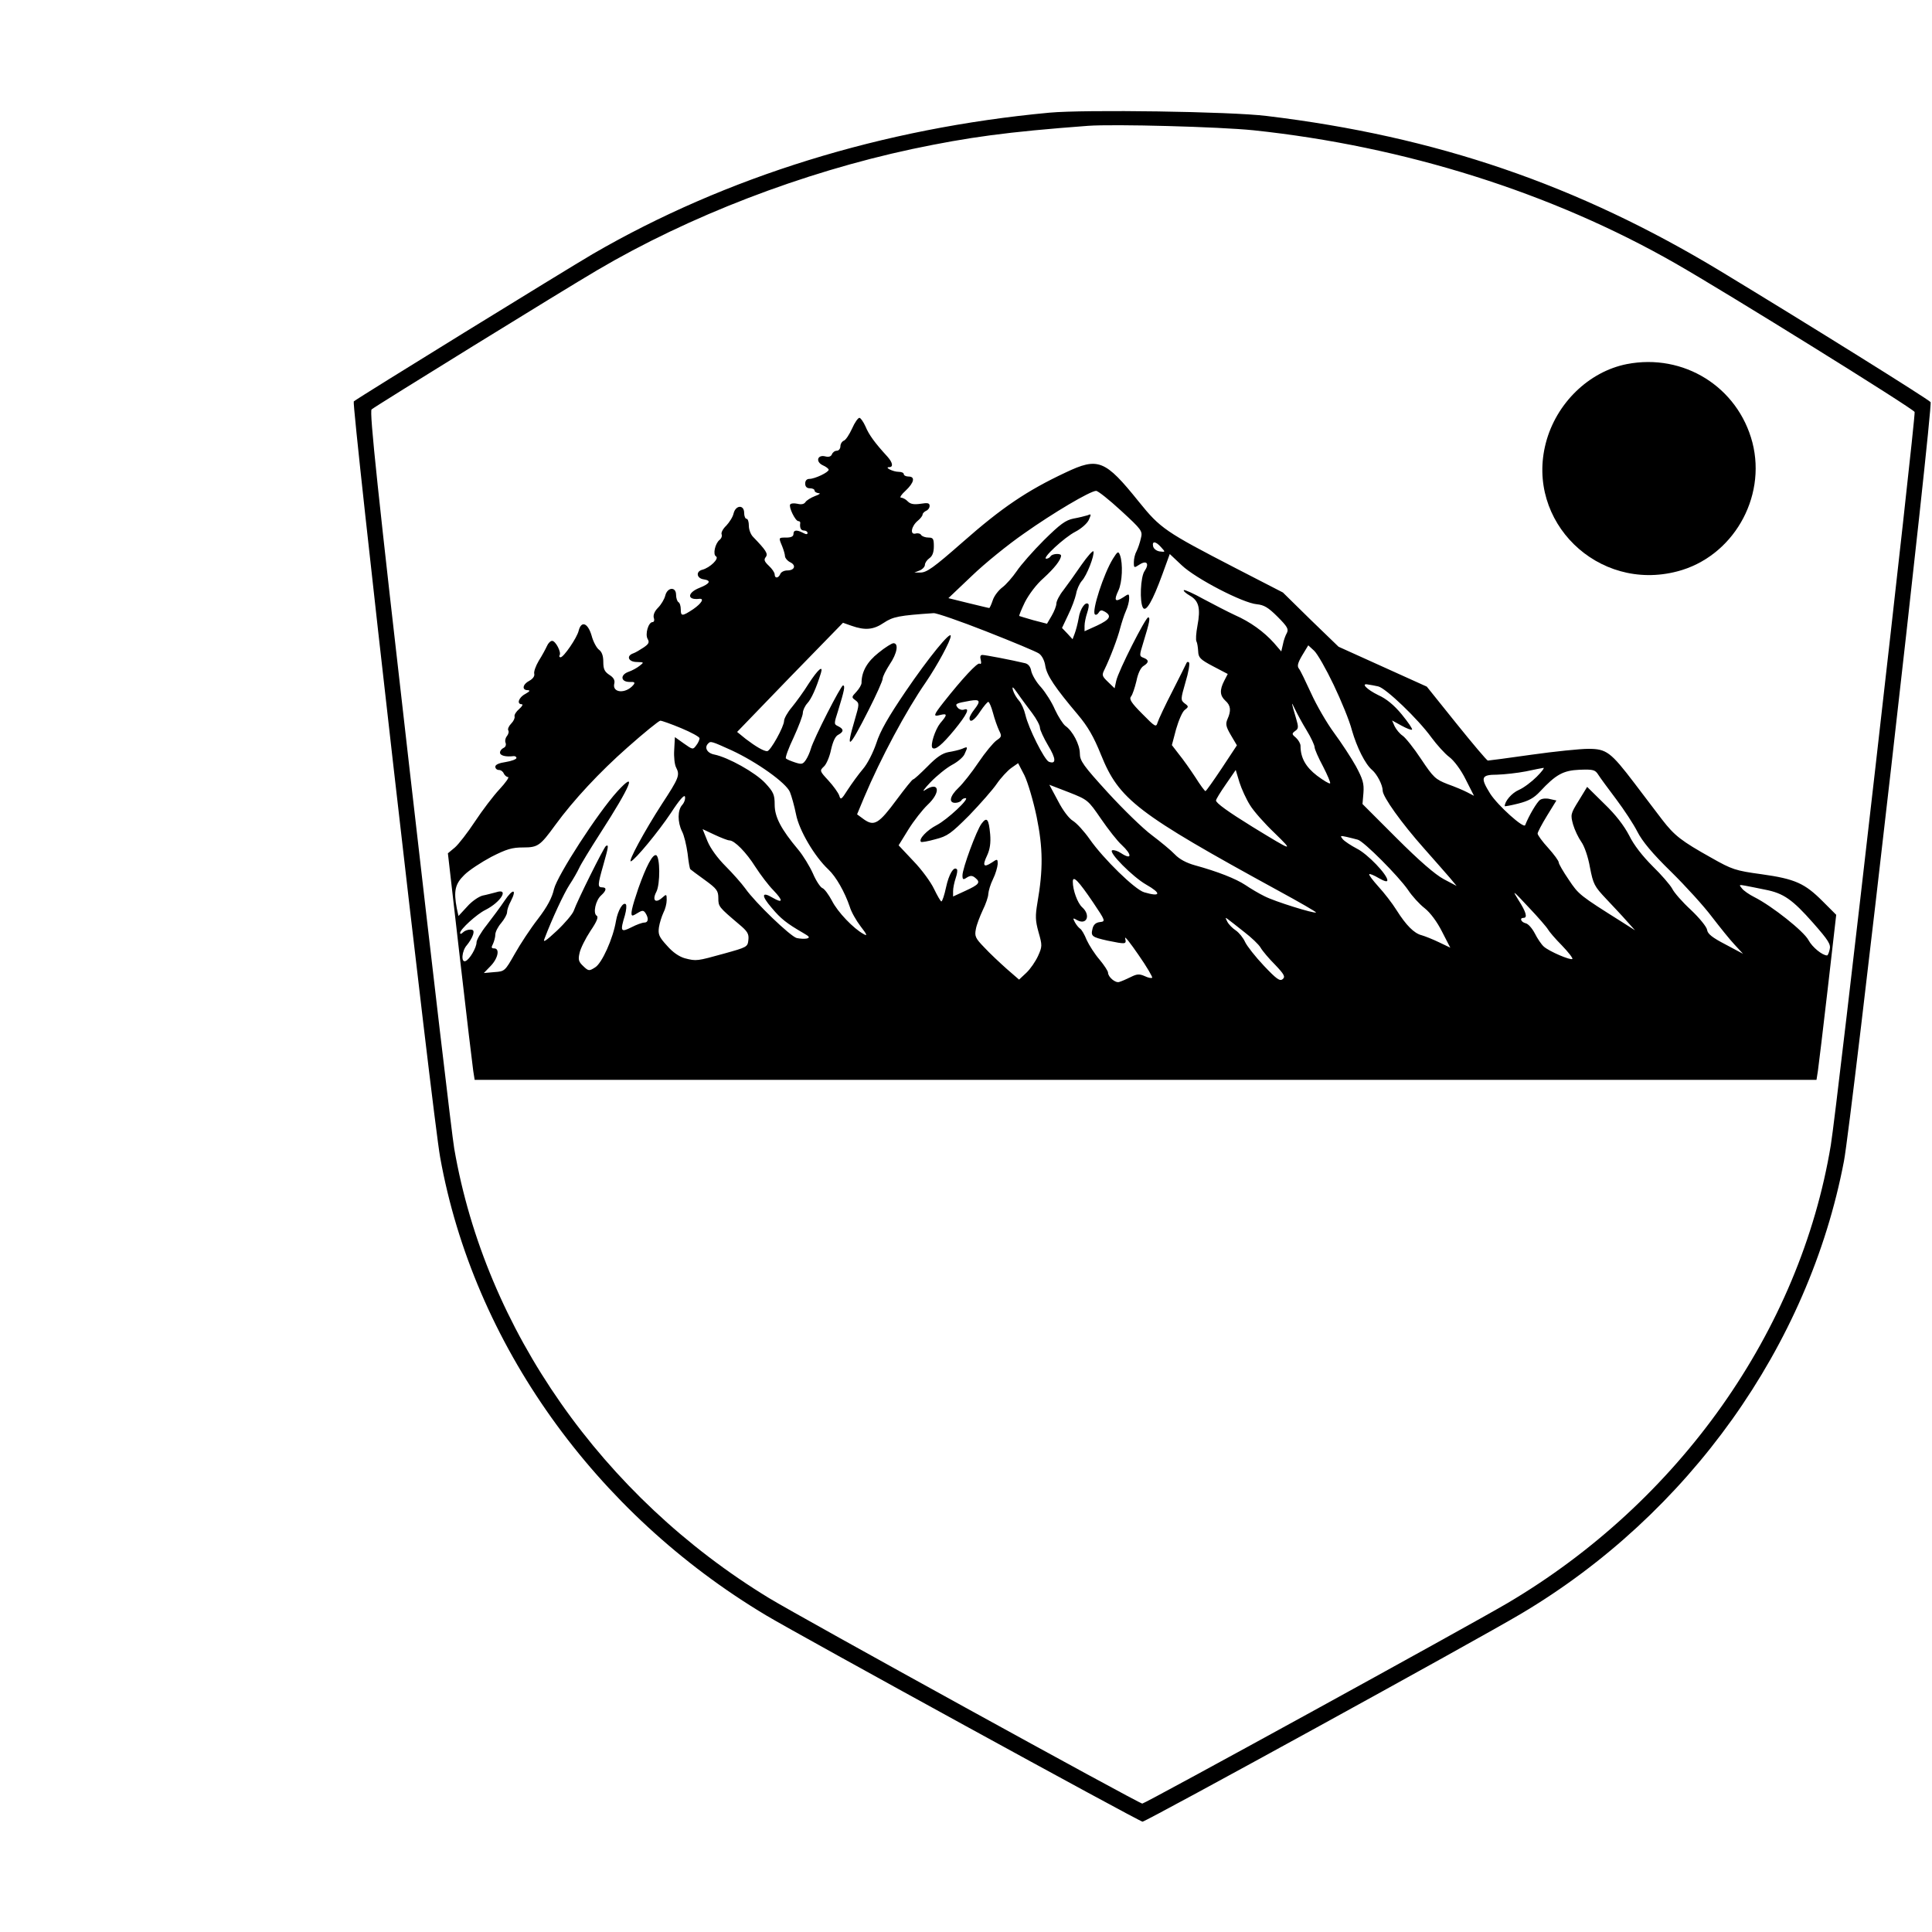 <?xml version="1.0" encoding="UTF-8" standalone="yes"?>
<svg version="1.0" xmlns="http://www.w3.org/2000/svg" width="100mm" height="100mm" viewBox="0 0 823 729" preserveAspectRatio="xMidYMid meet">
  <g transform="translate(0,729) scale(0.1,-0.1)" fill="#000000" stroke="none">
    <path d="M4470 7280 c-710 -66 -1378 -273 -1945 -602 -116 -68 -1004 -615
-1018 -628 -10 -9 336 -3045 368 -3220 142 -791 658 -1515 1390 -1952 137 -82
1589 -878 1602 -878 15 0 1423 773 1613 886 714 424 1225 1141 1375 1928 33
175 380 3216 369 3233 -9 12 -517 329 -895 558 -609 368 -1211 574 -1933 661
-153 19 -774 28 -926 14z m870 -75 c643 -68 1271 -266 1797 -567 217 -124
1014 -619 1019 -633 6 -16 -331 -2968 -357 -3123 -131 -791 -646 -1520 -1379
-1952 -176 -103 -1542 -853 -1554 -853 -14 0 -1460 796 -1591 876 -709 432
-1207 1143 -1340 1914 -9 50 -94 776 -190 1614 -137 1195 -172 1526 -162 1535
13 12 821 511 961 593 392 231 874 416 1341 516 243 51 403 73 750 99 110 8
559 -4 705 -19z"/>
    <path d="M6930 6209 c-162 -32 -301 -167 -345 -336 -87 -334 221 -636 560
-547 235 61 381 312 320 549 -62 237 -293 381 -535 334z"/>
    <path d="M3630 5935 c-12 -26 -27 -49 -35 -52 -8 -3 -15 -14 -15 -24 0 -10 -7
-19 -15 -19 -9 0 -18 -7 -21 -15 -4 -10 -14 -13 -29 -9 -33 8 -42 -23 -10 -38
14 -6 25 -15 25 -19 0 -11 -59 -39 -82 -39 -11 0 -18 -7 -18 -20 0 -13 7 -20
20 -20 11 0 20 -4 20 -10 0 -5 8 -10 18 -11 9 0 2 -6 -16 -12 -18 -7 -37 -19
-41 -26 -6 -9 -18 -11 -34 -7 -14 3 -28 2 -31 -3 -7 -11 22 -71 35 -71 5 0 8
-3 8 -7 -3 -21 2 -33 16 -33 8 0 15 -5 15 -10 0 -7 -6 -7 -19 0 -27 14 -41 13
-41 -5 0 -10 -10 -15 -30 -15 -34 0 -34 1 -18 -37 6 -15 12 -35 12 -43 1 -8
10 -19 22 -25 27 -13 19 -35 -12 -35 -14 0 -27 -7 -30 -15 -8 -19 -24 -20 -24
-2 0 8 -11 24 -25 37 -19 18 -22 26 -13 37 11 14 1 29 -54 86 -10 10 -18 31
-18 47 0 17 -4 30 -10 30 -5 0 -10 11 -10 25 0 36 -36 34 -45 -2 -3 -15 -18
-38 -31 -52 -14 -13 -23 -30 -20 -37 3 -7 -1 -18 -9 -24 -19 -16 -29 -62 -15
-70 15 -9 -25 -48 -58 -57 -29 -7 -25 -37 6 -41 33 -5 27 -18 -18 -36 -53 -21
-54 -53 -2 -47 24 3 11 -19 -25 -44 -47 -31 -53 -31 -53 -1 0 14 -4 28 -10 31
-5 3 -10 17 -10 31 0 36 -37 33 -46 -3 -4 -16 -18 -39 -31 -52 -15 -15 -21
-31 -18 -43 4 -10 1 -18 -5 -18 -18 0 -33 -52 -21 -72 8 -14 5 -21 -17 -36
-15 -10 -35 -22 -44 -25 -32 -11 -21 -37 15 -37 31 -1 31 -1 12 -16 -11 -9
-33 -21 -48 -26 -36 -13 -33 -43 5 -43 21 1 25 -2 16 -13 -33 -39 -92 -34 -81
7 3 13 -3 25 -21 36 -21 14 -26 25 -26 56 0 25 -6 42 -18 51 -10 7 -25 34 -32
61 -16 54 -44 64 -55 20 -7 -30 -64 -113 -77 -113 -5 0 -7 4 -4 9 8 12 -17 61
-32 61 -7 0 -17 -10 -22 -22 -6 -13 -21 -41 -35 -63 -13 -22 -22 -47 -19 -56
2 -9 -6 -21 -21 -29 -29 -15 -33 -40 -7 -40 12 -1 9 -5 -10 -16 -29 -15 -38
-44 -15 -44 6 -1 1 -9 -11 -20 -13 -11 -22 -25 -20 -32 2 -6 -4 -20 -14 -30
-10 -10 -16 -23 -13 -29 4 -5 1 -16 -5 -24 -7 -8 -10 -22 -6 -30 3 -9 -1 -18
-9 -21 -8 -4 -15 -12 -15 -20 0 -13 25 -19 58 -15 6 1 12 -3 12 -8 0 -5 -20
-13 -45 -17 -28 -4 -45 -11 -45 -20 0 -8 7 -14 15 -14 9 0 18 -7 21 -15 4 -8
12 -15 18 -15 7 0 -10 -24 -36 -52 -27 -29 -74 -91 -105 -138 -31 -47 -69 -96
-85 -110 l-30 -25 51 -445 c28 -245 54 -462 57 -482 l6 -38 2858 0 2858 0 6
38 c3 20 22 178 42 351 l36 314 -58 58 c-76 76 -117 95 -261 115 -110 15 -125
20 -213 70 -127 71 -157 94 -210 163 -25 32 -77 102 -117 154 -102 134 -120
147 -197 147 -35 0 -143 -11 -242 -25 -98 -14 -182 -25 -186 -25 -4 0 -64 71
-134 158 l-126 157 -188 85 -188 85 -119 115 -118 116 -200 103 c-302 156
-322 170 -414 284 -144 179 -173 190 -312 124 -164 -77 -271 -149 -440 -298
-122 -107 -152 -129 -180 -128 l-24 0 23 9 c12 5 22 16 22 24 0 8 9 21 19 28
13 9 19 25 19 51 0 32 -3 37 -23 37 -13 0 -27 5 -31 11 -3 6 -14 9 -24 6 -25
-6 -18 32 10 55 11 9 20 21 20 26 0 5 7 12 15 16 8 3 15 12 15 21 0 12 -8 14
-38 9 -28 -4 -43 -2 -55 10 -8 9 -22 16 -29 16 -7 0 2 14 20 30 36 34 42 60
12 60 -11 0 -20 5 -20 10 0 6 -10 10 -22 10 -24 0 -63 20 -40 20 18 0 15 19
-7 44 -56 61 -80 95 -94 129 -9 20 -21 37 -26 37 -6 0 -20 -20 -31 -45z m1145
-350 c89 -82 93 -87 85 -118 -4 -18 -12 -42 -18 -54 -7 -12 -12 -33 -12 -48 0
-25 1 -25 24 -10 31 20 43 4 22 -27 -18 -25 -22 -133 -7 -157 13 -20 41 29 82
141 l32 88 51 -48 c60 -57 261 -161 320 -166 30 -3 48 -13 88 -53 42 -42 48
-53 40 -69 -6 -10 -14 -32 -17 -49 l-7 -30 -31 36 c-43 48 -101 90 -167 119
-30 14 -90 45 -133 68 -43 24 -81 41 -84 38 -3 -3 8 -13 25 -23 39 -22 47 -54
33 -128 -6 -32 -8 -62 -4 -68 3 -5 6 -24 7 -41 1 -27 8 -35 63 -64 l63 -33
-15 -29 c-20 -39 -19 -63 5 -85 23 -20 25 -43 9 -78 -9 -21 -7 -32 14 -68 l26
-44 -64 -97 c-36 -54 -67 -98 -70 -98 -3 0 -23 27 -43 59 -21 32 -52 76 -70
98 l-30 39 18 68 c11 38 27 75 37 82 17 13 17 15 -1 28 -17 14 -17 17 4 90 13
42 19 80 15 84 -4 4 -9 3 -11 -3 -2 -5 -29 -59 -60 -120 -31 -60 -59 -120 -63
-133 -6 -21 -10 -19 -65 37 -47 47 -57 63 -48 74 6 7 16 37 23 66 6 31 18 57
30 64 24 15 24 26 0 35 -18 7 -18 9 -1 64 27 88 31 108 21 108 -11 0 -127
-228 -136 -270 l-7 -32 -28 27 c-26 25 -27 29 -15 53 24 49 57 136 67 177 6
22 16 54 24 72 8 17 14 41 14 53 0 22 -1 22 -26 5 -34 -22 -40 -13 -20 29 17
35 20 116 7 151 -7 18 -10 17 -30 -15 -40 -65 -91 -223 -77 -237 4 -4 11 -1
16 7 7 12 13 12 27 4 30 -18 21 -33 -34 -59 l-53 -24 0 23 c0 13 5 37 11 55 6
18 9 35 5 38 -12 12 -35 -20 -41 -60 -4 -23 -12 -53 -17 -66 l-9 -24 -22 24
-23 24 26 55 c15 30 30 71 34 90 3 19 14 43 24 55 22 23 55 110 50 126 -2 6
-25 -20 -51 -57 -26 -38 -61 -87 -77 -108 -17 -21 -30 -47 -30 -57 0 -10 -9
-33 -20 -52 l-20 -34 -58 15 c-31 9 -58 17 -60 18 -2 1 9 28 24 59 17 33 49
76 79 102 46 42 74 77 75 96 0 11 -38 9 -45 -3 -3 -5 -11 -10 -18 -10 -21 0
77 91 124 115 25 13 50 35 57 50 11 25 11 27 -5 20 -10 -3 -37 -10 -60 -14
-34 -7 -56 -23 -126 -92 -46 -46 -98 -105 -116 -132 -18 -26 -45 -57 -61 -69
-16 -12 -35 -36 -41 -55 -6 -18 -13 -33 -15 -33 -3 0 -43 10 -89 21 l-85 21
100 95 c55 53 155 134 223 181 123 87 280 180 306 181 7 1 55 -37 106 -84z
m171 -156 c19 -21 19 -21 -6 -18 -14 2 -26 12 -28 22 -5 23 11 22 34 -4z
m-744 -359 c112 -44 213 -86 224 -94 13 -9 24 -31 27 -54 7 -40 41 -91 139
-207 42 -50 67 -93 98 -170 77 -191 152 -249 757 -580 90 -49 161 -90 159 -92
-6 -6 -177 47 -219 69 -23 11 -60 33 -82 48 -41 27 -117 57 -215 84 -36 10
-66 26 -85 46 -17 18 -61 54 -98 82 -38 28 -122 110 -188 182 -104 114 -119
135 -119 166 0 38 -31 97 -62 118 -10 8 -30 39 -44 69 -13 31 -40 73 -59 95
-20 21 -38 52 -42 69 -3 19 -13 31 -27 34 -59 14 -169 35 -181 35 -9 0 -11 -7
-7 -22 3 -13 1 -19 -5 -15 -9 6 -74 -64 -153 -164 -44 -56 -46 -63 -16 -55 32
8 33 2 1 -35 -22 -28 -43 -94 -33 -105 12 -11 41 13 93 76 54 66 69 97 41 87
-8 -3 -20 1 -26 8 -14 17 -9 19 53 30 42 7 46 -1 17 -38 -11 -14 -20 -30 -20
-36 0 -23 21 -10 46 29 15 22 30 40 34 40 4 0 13 -21 20 -47 7 -27 19 -60 26
-75 12 -24 11 -27 -11 -42 -13 -9 -48 -51 -77 -94 -28 -42 -67 -91 -85 -108
-37 -35 -43 -64 -14 -64 11 0 23 5 26 10 3 6 11 10 18 10 20 0 -77 -91 -123
-115 -41 -21 -78 -60 -67 -71 2 -3 30 2 62 11 51 13 66 24 144 102 47 49 100
109 117 134 17 25 45 55 61 67 l30 21 27 -52 c14 -29 38 -109 52 -177 27 -133
28 -223 3 -367 -9 -54 -9 -74 5 -124 16 -56 16 -61 -2 -101 -11 -24 -33 -56
-50 -72 l-31 -29 -53 46 c-29 26 -72 66 -95 91 -38 39 -42 48 -36 78 3 18 17
54 29 80 13 26 24 58 24 70 1 13 9 41 20 63 11 22 19 51 20 64 0 23 -1 23 -26
6 -34 -22 -40 -13 -19 31 12 26 16 53 13 90 -6 66 -14 76 -37 45 -21 -28 -81
-190 -81 -220 0 -18 3 -20 19 -9 15 9 23 9 36 -2 23 -19 16 -28 -43 -55 l-52
-24 0 23 c0 13 5 37 11 55 6 18 9 35 5 38 -13 14 -34 -21 -46 -77 -7 -33 -16
-60 -20 -60 -3 0 -17 24 -31 53 -13 28 -52 82 -88 119 l-63 67 42 68 c23 37
60 84 81 104 59 55 50 103 -11 63 -14 -10 -3 6 24 34 27 28 68 61 92 74 23 12
48 33 53 46 15 32 14 33 -11 22 -13 -5 -39 -11 -58 -14 -26 -5 -50 -21 -89
-61 -30 -30 -57 -55 -61 -55 -4 0 -35 -39 -70 -86 -76 -103 -96 -115 -139 -85
l-30 22 30 72 c70 166 179 370 263 491 49 72 106 177 106 197 0 23 -94 -92
-192 -236 -74 -109 -109 -170 -125 -221 -14 -41 -38 -88 -57 -110 -18 -21 -47
-61 -64 -87 -28 -44 -31 -46 -37 -26 -4 12 -25 41 -46 64 -38 41 -38 42 -19
60 10 9 24 41 30 71 8 35 18 58 31 64 24 13 24 24 0 36 -19 9 -19 10 -1 66 27
88 31 108 21 108 -9 0 -125 -227 -137 -270 -4 -14 -13 -35 -21 -47 -13 -19
-18 -20 -46 -11 -18 6 -35 13 -39 17 -4 3 11 44 33 90 21 46 39 93 39 104 0
11 9 30 19 41 17 18 38 64 58 129 11 36 -13 15 -52 -45 -21 -34 -54 -79 -72
-101 -18 -21 -33 -48 -33 -58 0 -24 -58 -129 -72 -129 -15 0 -49 20 -91 52
l-37 30 225 233 226 232 37 -13 c57 -20 93 -17 137 13 39 26 65 31 212 41 12
1 113 -34 225 -78z m1479 -227 c32 -67 68 -154 78 -194 21 -73 57 -145 86
-169 21 -18 45 -64 45 -88 0 -26 80 -138 176 -246 44 -49 92 -105 109 -124
l30 -36 -55 29 c-37 20 -104 78 -201 175 l-145 145 4 47 c3 40 -2 58 -32 114
-20 36 -62 100 -93 142 -31 42 -75 118 -98 169 -23 50 -46 98 -52 105 -8 10
-5 24 14 56 l26 43 25 -23 c14 -13 51 -78 83 -145z m190 -7 c32 -7 170 -139
227 -218 23 -31 57 -69 76 -83 20 -15 50 -55 70 -96 l35 -69 -29 15 c-15 8
-53 24 -84 35 -51 20 -60 28 -112 106 -31 47 -67 92 -79 100 -12 8 -27 26 -34
40 l-11 25 40 -22 c22 -12 42 -20 45 -17 3 3 -17 32 -44 65 -32 39 -66 67
-100 82 -49 24 -76 52 -43 45 9 -1 29 -5 43 -8z m-1474 -114 c18 -24 33 -52
33 -62 0 -9 16 -44 35 -76 34 -56 35 -81 3 -69 -19 8 -87 143 -100 200 -5 22
-17 49 -27 60 -10 11 -22 31 -26 45 -5 19 0 15 21 -15 15 -22 43 -59 61 -83z
m1169 -73 c19 -31 34 -64 34 -72 0 -8 16 -45 36 -82 19 -37 33 -70 30 -72 -3
-3 -28 12 -56 33 -48 37 -70 76 -70 127 0 9 -9 25 -19 34 -18 15 -19 18 -4 29
15 10 15 17 4 54 -21 71 -22 76 -5 40 9 -19 31 -60 50 -91z m-2664 9 c43 -18
78 -37 78 -43 0 -6 -6 -20 -14 -30 -14 -19 -15 -19 -53 8 l-38 27 -3 -55 c-2
-30 2 -63 8 -74 17 -33 13 -44 -61 -157 -73 -113 -147 -249 -131 -243 19 8
116 125 170 206 37 57 58 80 60 69 2 -10 -3 -25 -12 -35 -20 -22 -20 -73 -1
-112 9 -16 19 -59 24 -94 4 -36 9 -66 12 -68 2 -2 30 -23 62 -46 51 -37 57
-46 57 -77 0 -36 2 -38 88 -111 36 -30 43 -41 40 -67 -3 -30 -6 -31 -103 -58
-116 -32 -118 -33 -168 -20 -24 7 -51 25 -76 54 -34 37 -38 48 -34 78 3 19 12
47 19 62 8 15 14 39 14 54 0 26 -1 26 -19 10 -29 -26 -44 -11 -25 25 17 33 16
150 -1 156 -15 5 -42 -46 -76 -142 -28 -82 -35 -115 -24 -115 3 0 14 6 25 13
17 10 22 9 30 -3 14 -22 12 -40 -5 -40 -9 0 -34 -9 -55 -20 -46 -23 -49 -18
-28 51 6 22 8 42 4 47 -12 11 -34 -26 -42 -71 -12 -74 -60 -181 -89 -198 -25
-16 -28 -16 -50 5 -20 19 -23 27 -16 57 4 19 25 61 46 93 28 41 35 60 27 65
-17 10 -5 66 19 87 23 21 24 34 4 34 -20 0 -19 11 5 95 22 78 24 89 11 81 -9
-6 -122 -233 -137 -276 -5 -14 -37 -52 -72 -85 -46 -43 -60 -52 -53 -35 33 87
83 194 107 231 16 24 34 56 41 71 7 16 48 83 91 150 129 200 159 272 72 177
-84 -92 -255 -357 -270 -416 -8 -37 -29 -76 -68 -127 -32 -41 -76 -108 -99
-149 -42 -74 -43 -75 -87 -78 l-45 -4 29 30 c32 33 40 75 15 75 -12 0 -13 4
-5 19 5 11 10 29 10 40 0 11 11 33 25 49 14 17 25 37 25 46 0 10 7 31 16 47
27 53 9 55 -26 3 -18 -27 -53 -74 -77 -105 -24 -30 -43 -63 -43 -73 0 -23 -30
-74 -47 -80 -20 -8 -16 44 6 68 10 12 22 31 26 44 5 17 2 22 -12 22 -11 0 -24
-5 -31 -12 -7 -7 -12 -8 -12 -2 0 15 71 80 108 98 67 34 102 94 45 75 -16 -4
-41 -11 -57 -14 -16 -4 -46 -24 -66 -47 l-37 -40 -7 32 c-14 74 -8 104 32 143
20 20 72 54 115 77 65 33 88 40 136 40 62 0 72 7 136 95 78 107 190 227 308
331 71 63 134 114 140 114 6 0 46 -14 89 -32z m214 -94 c108 -50 233 -139 249
-178 7 -17 19 -60 26 -95 13 -68 79 -180 138 -235 33 -31 70 -97 91 -159 6
-21 27 -58 46 -83 28 -36 30 -43 13 -33 -43 23 -111 94 -135 142 -14 26 -32
51 -41 54 -8 3 -27 31 -40 62 -14 31 -42 77 -63 102 -73 87 -100 139 -100 191
0 43 -5 54 -40 92 -42 45 -158 110 -218 122 -30 6 -43 30 -25 47 10 11 15 9
99 -29z m3430 -113 c-21 -21 -55 -47 -76 -56 -30 -13 -60 -48 -60 -69 0 -2 26
3 58 11 43 11 66 23 92 51 68 73 99 90 169 93 59 2 66 0 80 -22 8 -13 43 -60
76 -104 33 -44 74 -106 90 -138 21 -41 64 -93 143 -170 63 -62 141 -148 174
-192 34 -44 77 -98 97 -119 l36 -39 -75 40 c-56 29 -76 45 -78 62 -2 13 -33
51 -69 85 -36 33 -72 74 -80 91 -9 16 -46 59 -83 95 -43 43 -80 90 -100 131
-22 42 -57 88 -106 135 l-73 72 -36 -59 c-35 -56 -35 -60 -24 -101 7 -24 23
-57 35 -74 13 -18 29 -63 37 -109 14 -72 19 -81 69 -134 29 -31 69 -73 88 -95
l35 -39 -55 35 c-181 114 -185 117 -227 180 -24 35 -43 68 -43 74 0 7 -20 34
-45 62 -25 27 -45 55 -45 61 0 6 18 40 40 76 l40 65 -27 6 c-14 4 -33 3 -42
-3 -13 -8 -48 -67 -64 -108 -6 -16 -117 84 -149 134 -43 69 -39 81 30 81 31 1
86 7 122 14 36 8 69 14 75 15 5 0 -8 -17 -29 -38z m-1221 -121 c15 -25 62 -78
104 -118 84 -82 81 -81 -94 26 -102 63 -155 101 -155 112 0 5 19 36 42 69 l42
61 16 -53 c9 -28 29 -72 45 -97z m-635 -58 c31 -45 70 -95 88 -111 46 -43 44
-66 -3 -35 -13 9 -30 14 -37 12 -19 -7 88 -114 144 -146 67 -38 63 -54 -8 -33
-39 11 -174 143 -232 226 -23 33 -55 68 -71 78 -17 10 -43 44 -64 85 l-37 69
83 -32 c81 -32 82 -33 137 -113z m-1583 -92 c22 0 72 -51 111 -113 22 -34 56
-79 77 -100 42 -44 41 -57 -4 -31 -47 28 -49 9 -4 -43 39 -47 65 -67 134 -107
28 -16 30 -20 16 -24 -10 -2 -29 -1 -43 2 -27 7 -177 151 -219 211 -16 22 -54
65 -84 95 -34 34 -64 75 -77 106 l-21 52 51 -24 c28 -13 56 -24 63 -24z m2677
3 c26 -7 174 -156 214 -214 17 -26 49 -61 71 -78 24 -19 53 -58 74 -100 l35
-68 -48 23 c-27 13 -60 26 -74 30 -32 8 -66 42 -107 107 -18 29 -53 74 -77
100 -24 27 -42 50 -39 53 2 3 21 -5 41 -17 23 -13 36 -17 36 -9 0 24 -84 112
-130 135 -25 13 -52 31 -60 40 -12 15 -11 16 16 10 16 -4 38 -9 48 -12z
m-1127 -268 c53 -79 53 -80 28 -83 -17 -2 -27 -11 -31 -28 -8 -32 -3 -36 64
-51 79 -16 81 -16 75 10 -3 12 22 -20 57 -71 35 -50 61 -95 58 -97 -3 -3 -18
0 -32 7 -23 10 -33 9 -59 -4 -18 -9 -39 -18 -49 -21 -16 -6 -48 21 -48 40 0 6
-16 31 -36 55 -20 23 -45 62 -55 84 -9 23 -22 45 -28 48 -6 4 -16 16 -22 27
-10 19 -9 20 10 9 41 -22 58 22 21 55 -20 18 -40 73 -40 109 0 29 24 4 87 -89z
m2863 55 c77 -15 115 -41 204 -142 65 -74 76 -91 70 -113 -3 -14 -8 -25 -11
-25 -20 0 -63 35 -79 65 -20 38 -155 145 -230 183 -22 11 -47 28 -54 38 -13
15 -12 16 15 11 17 -3 55 -11 85 -17z m-926 -169 c5 -9 31 -40 59 -68 28 -29
48 -55 45 -58 -7 -7 -99 32 -122 53 -10 9 -27 34 -38 56 -11 21 -28 41 -39 43
-20 5 -27 23 -9 23 18 0 11 25 -21 75 -29 46 -26 44 42 -29 41 -43 78 -86 83
-95z m-1294 -11 c30 -23 62 -53 70 -67 8 -14 36 -47 62 -73 39 -41 44 -51 32
-61 -12 -10 -26 0 -80 57 -36 38 -72 84 -80 101 -8 18 -26 40 -39 49 -14 9
-31 26 -37 38 -9 18 -9 19 3 10 8 -6 39 -30 69 -54z"/>
    <path d="M3742 4979 c-48 -38 -72 -80 -72 -128 0 -8 -10 -25 -22 -38 -21 -22
-21 -24 -4 -36 17 -13 17 -16 -3 -84 -40 -135 -25 -124 59 42 33 65 60 125 60
134 0 9 14 36 30 61 32 47 39 90 16 90 -7 0 -36 -18 -64 -41z"/>
  </g>
</svg>